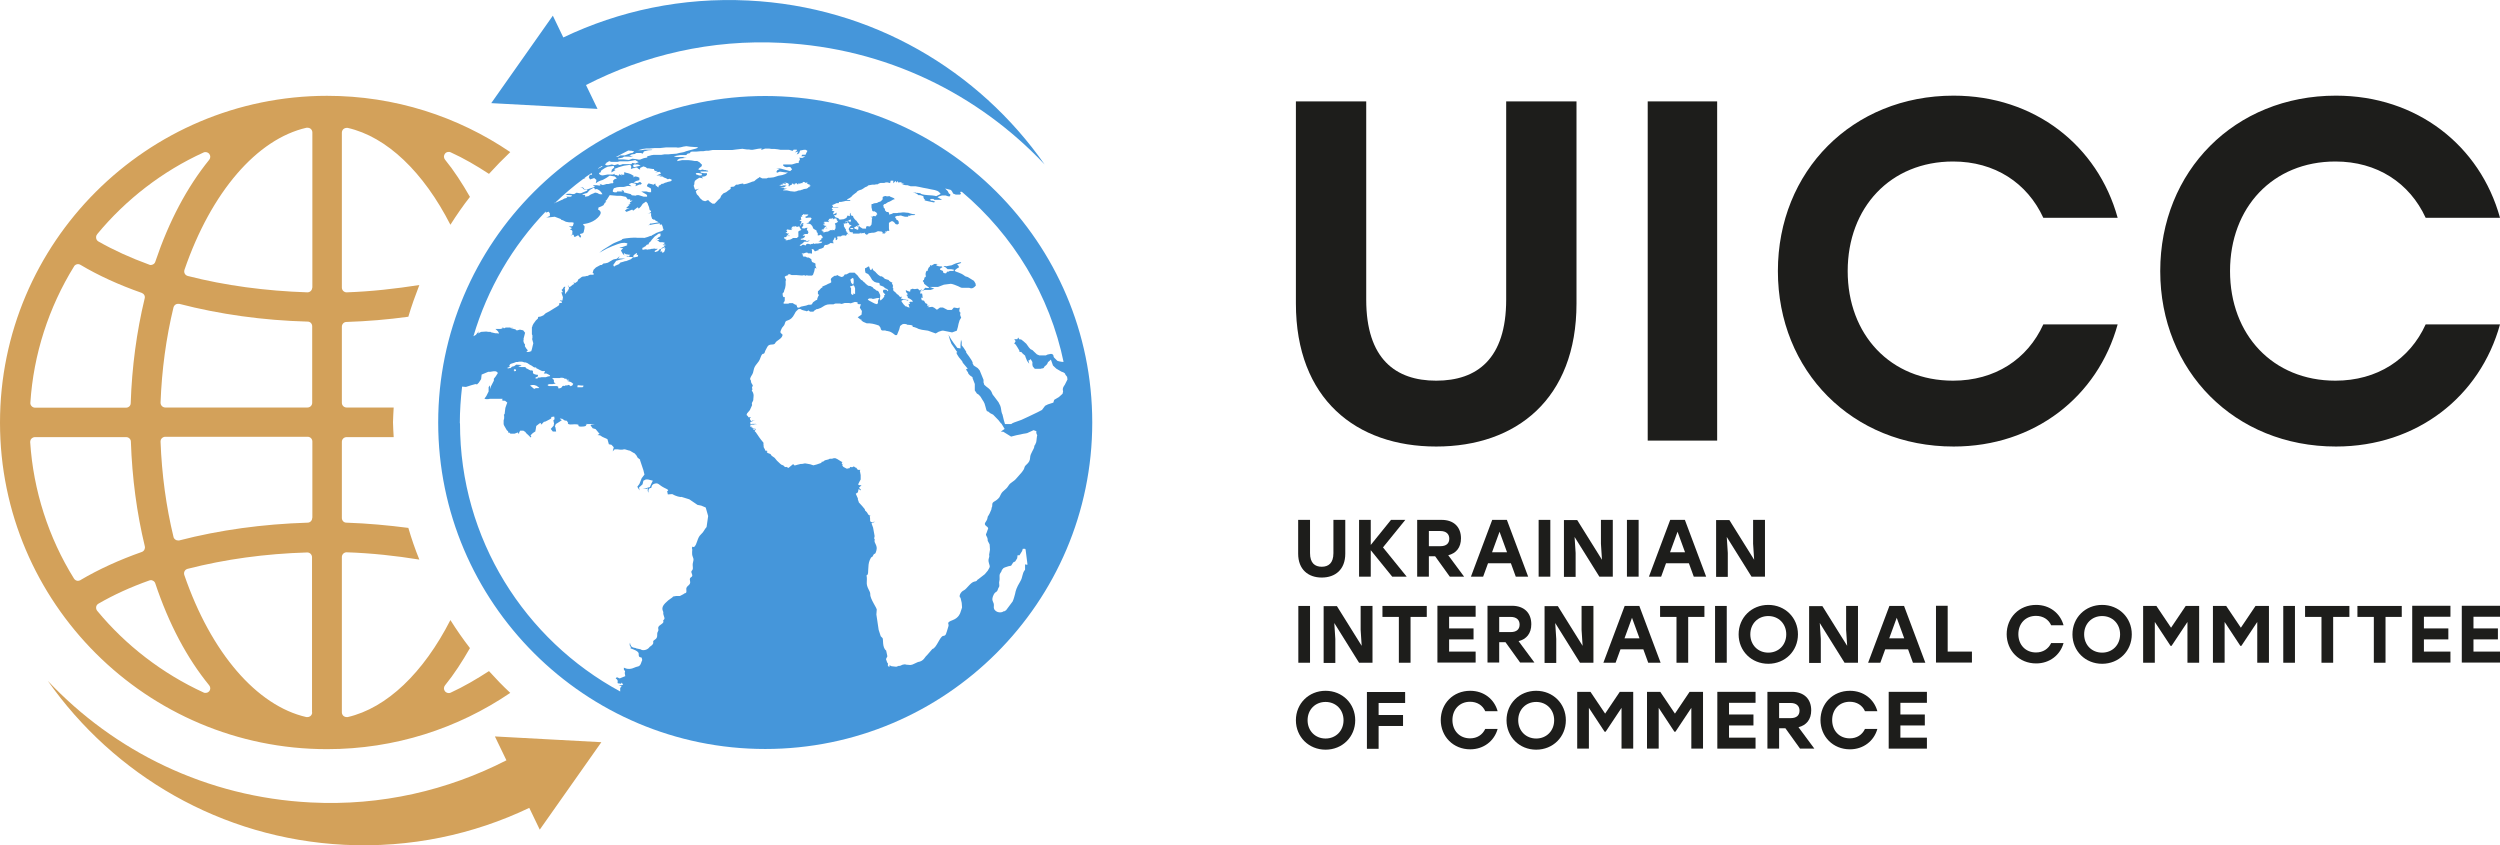 <?xml version="1.0" encoding="UTF-8"?> <svg xmlns="http://www.w3.org/2000/svg" width="278" height="94" viewBox="0 0 278 94" fill="none"> <g clip-path="url(#clip0_5_2282)"> <path d="M149.595 57.81V61.569C149.595 63.351 148.47 64.223 146.975 64.223C145.481 64.223 144.356 63.332 144.356 61.569V57.81H145.675V61.511C145.675 62.615 146.219 63.022 146.975 63.022C147.732 63.022 148.276 62.615 148.276 61.511V57.81H149.595Z" fill="#1D1D1B"></path> <path d="M154.815 64.126L152.428 61.181V64.126H151.128V57.81H152.428V60.6L154.679 57.81H156.271L153.787 60.871L156.426 64.126H154.815Z" fill="#1D1D1B"></path> <path d="M159.608 61.859H158.89V64.126H157.59V57.81H160.307C161.665 57.81 162.461 58.605 162.461 59.864C162.461 60.891 161.917 61.53 161.044 61.743L162.81 64.126H161.219L159.589 61.859H159.608ZM158.89 60.736H160.171C160.85 60.736 161.161 60.406 161.161 59.903C161.161 59.399 160.831 59.05 160.171 59.05H158.89V60.736Z" fill="#1D1D1B"></path> <path d="M168.03 62.634H165.469L164.925 64.126H163.567L165.934 57.81H167.564L169.932 64.126H168.554L168.011 62.634H168.03ZM167.584 61.414L166.749 59.128L165.915 61.414H167.584Z" fill="#1D1D1B"></path> <path d="M171.096 57.81H172.396V64.126H171.096V57.81Z" fill="#1D1D1B"></path> <path d="M179.343 57.81V64.126H177.849L175.094 59.709L175.21 61.491V64.145H173.91V57.83H175.385L178.14 62.247L178.024 60.465V57.81H179.324H179.343Z" fill="#1D1D1B"></path> <path d="M180.915 57.81H182.215V64.126H180.915V57.81Z" fill="#1D1D1B"></path> <path d="M187.824 62.634H185.262L184.719 64.126H183.36L185.728 57.81H187.358L189.725 64.126H188.348L187.804 62.634H187.824ZM187.377 61.414L186.543 59.128L185.708 61.414H187.377Z" fill="#1D1D1B"></path> <path d="M196.265 57.81V64.126H194.771L192.015 59.709L192.131 61.491V64.145H190.831V57.83H192.306L195.062 62.247L194.945 60.465V57.81H196.245H196.265Z" fill="#1D1D1B"></path> <path d="M144.375 67.381H145.675V73.697H144.375V67.381Z" fill="#1D1D1B"></path> <path d="M152.622 67.381V73.697H151.128L148.373 69.279L148.489 71.062V73.716H147.189V67.4H148.664L151.419 71.817L151.303 70.035V67.381H152.603H152.622Z" fill="#1D1D1B"></path> <path d="M158.677 68.601H156.853V73.697H155.553V68.601H153.729V67.381H158.657V68.601H158.677Z" fill="#1D1D1B"></path> <path d="M161.141 68.601V69.88H163.858V71.101H161.141V72.457H164.091V73.677H159.841V67.362H164.091V68.582H161.141V68.601Z" fill="#1D1D1B"></path> <path d="M167.429 71.41H166.711V73.677H165.41V67.362H168.127C169.486 67.362 170.281 68.156 170.281 69.415C170.281 70.442 169.738 71.081 168.865 71.294L170.63 73.677H169.039L167.409 71.41H167.429ZM166.711 70.287H167.991C168.67 70.287 168.981 69.957 168.981 69.454C168.981 68.95 168.651 68.601 167.991 68.601H166.711V70.287Z" fill="#1D1D1B"></path> <path d="M177.19 67.381V73.697H175.695L172.94 69.279L173.056 71.062V73.716H171.756V67.4H173.231L175.986 71.817L175.87 70.035V67.381H177.17H177.19Z" fill="#1D1D1B"></path> <path d="M182.759 72.205H180.197L179.654 73.697H178.296L180.663 67.381H182.293L184.661 73.697H183.283L182.739 72.205H182.759ZM182.313 70.984L181.478 68.698L180.644 70.984H182.313Z" fill="#1D1D1B"></path> <path d="M189.551 68.601H187.727V73.697H186.426V68.601H184.602V67.381H189.531V68.601H189.551Z" fill="#1D1D1B"></path> <path d="M190.715 67.381H192.015V73.697H190.715V67.381Z" fill="#1D1D1B"></path> <path d="M199.933 70.539C199.933 72.399 198.497 73.813 196.634 73.813C194.771 73.813 193.335 72.399 193.335 70.539C193.335 68.679 194.771 67.265 196.634 67.265C198.497 67.265 199.933 68.679 199.933 70.539ZM194.635 70.539C194.635 71.721 195.489 72.573 196.634 72.573C197.779 72.573 198.632 71.721 198.632 70.539C198.632 69.357 197.779 68.504 196.634 68.504C195.489 68.504 194.635 69.357 194.635 70.539Z" fill="#1D1D1B"></path> <path d="M206.608 67.381V73.697H205.114L202.358 69.279L202.474 71.062V73.716H201.174V67.4H202.649L205.405 71.817L205.288 70.035V67.381H206.588H206.608Z" fill="#1D1D1B"></path> <path d="M212.197 72.205H209.635L209.092 73.697H207.733L210.101 67.381H211.731L214.098 73.697H212.721L212.177 72.205H212.197ZM211.75 70.984L210.916 68.698L210.081 70.984H211.75Z" fill="#1D1D1B"></path> <path d="M219.279 72.457V73.677H215.282V67.362H216.582V72.457H219.299H219.279Z" fill="#1D1D1B"></path> <path d="M223.141 70.539C223.141 68.679 224.519 67.265 226.421 67.265C227.934 67.265 229.099 68.195 229.467 69.531H228.089C227.798 68.873 227.177 68.485 226.401 68.485C225.237 68.485 224.441 69.338 224.441 70.519C224.441 71.701 225.237 72.554 226.401 72.554C227.177 72.554 227.779 72.166 228.089 71.507H229.467C229.099 72.844 227.915 73.774 226.421 73.774C224.538 73.774 223.141 72.36 223.141 70.5V70.539Z" fill="#1D1D1B"></path> <path d="M237.055 70.539C237.055 72.399 235.619 73.813 233.756 73.813C231.893 73.813 230.457 72.399 230.457 70.539C230.457 68.679 231.893 67.265 233.756 67.265C235.619 67.265 237.055 68.679 237.055 70.539ZM231.757 70.539C231.757 71.721 232.611 72.573 233.756 72.573C234.901 72.573 235.755 71.721 235.755 70.539C235.755 69.357 234.901 68.504 233.756 68.504C232.611 68.504 231.757 69.357 231.757 70.539Z" fill="#1D1D1B"></path> <path d="M244.545 67.381V73.697H243.245V69.163L241.479 71.817H241.363L239.616 69.163V73.697H238.316V67.381H239.791L241.421 69.802L243.051 67.381H244.545Z" fill="#1D1D1B"></path> <path d="M252.307 67.381V73.697H251.007V69.163L249.241 71.817H249.125L247.378 69.163V73.697H246.078V67.381H247.553L249.183 69.802L250.813 67.381H252.307Z" fill="#1D1D1B"></path> <path d="M253.899 67.381H255.199V73.697H253.899V67.381Z" fill="#1D1D1B"></path> <path d="M261.273 68.601H259.448V73.697H258.148V68.601H256.324V67.381H261.253V68.601H261.273Z" fill="#1D1D1B"></path> <path d="M267.094 68.601H265.27V73.697H263.97V68.601H262.146V67.381H267.075V68.601H267.094Z" fill="#1D1D1B"></path> <path d="M269.539 68.601V69.88H272.256V71.101H269.539V72.457H272.489V73.677H268.239V67.362H272.489V68.582H269.539V68.601Z" fill="#1D1D1B"></path> <path d="M275.05 68.601V69.88H277.767V71.101H275.05V72.457H278V73.677H273.75V67.362H278V68.582H275.05V68.601Z" fill="#1D1D1B"></path> <path d="M150.701 80.09C150.701 81.95 149.265 83.364 147.402 83.364C145.54 83.364 144.104 81.95 144.104 80.09C144.104 78.23 145.54 76.816 147.402 76.816C149.265 76.816 150.701 78.23 150.701 80.09ZM145.404 80.09C145.404 81.272 146.257 82.124 147.402 82.124C148.547 82.124 149.401 81.272 149.401 80.09C149.401 78.908 148.547 78.056 147.402 78.056C146.257 78.056 145.404 78.908 145.404 80.09Z" fill="#1D1D1B"></path> <path d="M153.302 78.172V79.509H156.018V80.729H153.302V83.267H152.001V76.951H156.251V78.172H153.302Z" fill="#1D1D1B"></path> <path d="M160.21 80.09C160.21 78.23 161.588 76.816 163.489 76.816C165.003 76.816 166.167 77.746 166.536 79.082H165.158C164.867 78.424 164.246 78.036 163.47 78.036C162.306 78.036 161.51 78.889 161.51 80.07C161.51 81.252 162.306 82.105 163.47 82.105C164.246 82.105 164.848 81.717 165.158 81.058H166.536C166.167 82.395 164.984 83.325 163.489 83.325C161.607 83.325 160.21 81.911 160.21 80.051V80.09Z" fill="#1D1D1B"></path> <path d="M174.123 80.09C174.123 81.95 172.687 83.364 170.825 83.364C168.962 83.364 167.526 81.95 167.526 80.09C167.526 78.23 168.962 76.816 170.825 76.816C172.687 76.816 174.123 78.23 174.123 80.09ZM168.826 80.09C168.826 81.272 169.68 82.124 170.825 82.124C171.969 82.124 172.823 81.272 172.823 80.09C172.823 78.908 171.969 78.056 170.825 78.056C169.68 78.056 168.826 78.908 168.826 80.09Z" fill="#1D1D1B"></path> <path d="M181.614 76.932V83.248H180.314V78.714L178.548 81.368H178.431L176.685 78.714V83.248H175.385V76.932H176.86L178.49 79.354L180.12 76.932H181.614Z" fill="#1D1D1B"></path> <path d="M189.376 76.932V83.248H188.076V78.714L186.31 81.368H186.194L184.447 78.714V83.248H183.147V76.932H184.622L186.252 79.354L187.882 76.932H189.376Z" fill="#1D1D1B"></path> <path d="M192.267 78.172V79.451H194.984V80.671H192.267V82.027H195.217V83.248H190.967V76.932H195.217V78.153H192.267V78.172Z" fill="#1D1D1B"></path> <path d="M198.555 80.981H197.837V83.248H196.537V76.932H199.253C200.612 76.932 201.407 77.726 201.407 78.986C201.407 80.012 200.864 80.652 199.991 80.865L201.757 83.248H200.165L198.535 80.981H198.555ZM197.837 79.857H199.118C199.797 79.857 200.107 79.528 200.107 79.024C200.107 78.521 199.777 78.172 199.118 78.172H197.837V79.857Z" fill="#1D1D1B"></path> <path d="M202.436 80.09C202.436 78.23 203.814 76.816 205.715 76.816C207.229 76.816 208.393 77.746 208.762 79.082H207.384C207.093 78.424 206.472 78.036 205.696 78.036C204.532 78.036 203.736 78.889 203.736 80.07C203.736 81.252 204.532 82.105 205.696 82.105C206.472 82.105 207.074 81.717 207.384 81.058H208.762C208.393 82.395 207.209 83.325 205.715 83.325C203.833 83.325 202.436 81.911 202.436 80.051V80.09Z" fill="#1D1D1B"></path> <path d="M211.323 78.172V79.451H214.04V80.671H211.323V82.027H214.273V83.248H210.023V76.932H214.273V78.153H211.323V78.172Z" fill="#1D1D1B"></path> <path d="M175.307 11.275V33.748C175.307 44.365 168.612 49.654 159.705 49.654C150.798 49.654 144.104 44.365 144.104 33.748V11.275H151.924V33.322C151.924 39.89 155.165 42.331 159.705 42.331C164.246 42.331 167.487 39.909 167.487 33.322V11.275H175.307Z" fill="#1D1D1B"></path> <path d="M183.225 11.275H190.948V48.995H183.225V11.275Z" fill="#1D1D1B"></path> <path d="M197.701 30.145C197.701 19.044 205.968 10.636 217.242 10.636C226.246 10.636 233.271 16.196 235.483 24.217H227.216C225.431 20.342 221.822 17.959 217.184 17.959C210.217 17.959 205.463 23.074 205.463 30.145C205.463 37.216 210.217 42.331 217.184 42.331C221.822 42.331 225.45 39.967 227.216 36.073H235.483C233.271 44.094 226.246 49.654 217.242 49.654C205.968 49.654 197.701 41.246 197.701 30.145Z" fill="#1D1D1B"></path> <path d="M240.218 30.145C240.218 19.044 248.484 10.636 259.759 10.636C268.763 10.636 275.788 16.196 278 24.217H269.733C267.948 20.342 264.339 17.959 259.701 17.959C252.734 17.959 247.98 23.074 247.98 30.145C247.98 37.216 252.734 42.331 259.701 42.331C264.339 42.331 267.967 39.967 269.733 36.073H278C275.788 44.094 268.763 49.654 259.759 49.654C248.484 49.654 240.218 41.246 240.218 30.145Z" fill="#1D1D1B"></path> <path d="M54.374 74.626C52.996 75.518 51.579 76.351 50.104 77.029C50.027 77.068 49.969 77.068 49.891 77.068C49.736 77.068 49.581 76.99 49.483 76.874C49.328 76.68 49.328 76.409 49.483 76.215C50.492 74.975 51.405 73.561 52.258 72.069C51.482 71.062 50.764 70.035 50.085 68.95C47.097 74.801 43.022 78.734 38.655 79.741C38.617 79.741 38.578 79.741 38.539 79.741C38.422 79.741 38.306 79.702 38.209 79.625C38.093 79.528 38.015 79.373 38.015 79.218V61.937C38.015 61.801 38.073 61.666 38.17 61.569C38.267 61.472 38.403 61.414 38.539 61.414C41.333 61.511 44.011 61.801 46.631 62.227C46.165 61.084 45.758 59.903 45.408 58.702C43.157 58.411 40.867 58.198 38.52 58.12C38.228 58.12 38.015 57.888 38.015 57.597V49.131C38.015 48.84 38.248 48.608 38.539 48.608H43.778C43.759 48.066 43.701 47.523 43.701 46.961C43.701 46.399 43.759 45.876 43.778 45.315H38.539C38.248 45.315 38.015 45.082 38.015 44.791V36.325C38.015 36.035 38.248 35.802 38.52 35.802C40.867 35.725 43.157 35.531 45.408 35.221C45.758 34.02 46.185 32.857 46.631 31.695C44.011 32.102 41.333 32.412 38.539 32.509C38.403 32.509 38.267 32.45 38.17 32.354C38.073 32.257 38.015 32.121 38.015 31.986V14.743C38.015 14.588 38.093 14.433 38.209 14.336C38.306 14.259 38.422 14.22 38.539 14.22C38.578 14.22 38.617 14.22 38.655 14.22C43.022 15.208 47.097 19.141 50.085 24.992C50.764 23.926 51.482 22.88 52.258 21.892C51.405 20.4 50.492 18.986 49.483 17.746C49.328 17.552 49.328 17.281 49.483 17.087C49.581 16.952 49.736 16.894 49.891 16.894C49.969 16.894 50.046 16.894 50.104 16.932C51.599 17.61 53.015 18.444 54.374 19.335C55.13 18.502 55.926 17.688 56.741 16.913C50.919 12.961 43.914 10.655 36.365 10.655C16.32 10.675 0 26.968 0 47C0 67.032 16.32 83.306 36.365 83.306C43.914 83.306 50.919 81 56.741 77.048C55.907 76.273 55.13 75.46 54.374 74.626ZM10.809 26.038C13.991 22.183 18.086 19.025 22.646 16.952C22.724 16.913 22.782 16.913 22.859 16.913C23.015 16.913 23.17 16.991 23.267 17.107C23.422 17.3 23.422 17.572 23.267 17.765C20.802 20.807 18.784 24.604 17.271 29.099C17.232 29.235 17.135 29.351 16.999 29.409C16.921 29.448 16.844 29.467 16.766 29.467C16.708 29.467 16.65 29.467 16.591 29.428C14.515 28.673 12.613 27.801 10.945 26.852C10.809 26.774 10.712 26.639 10.692 26.483C10.673 26.328 10.692 26.174 10.809 26.057V26.038ZM8.228 29.622C8.325 29.467 8.5 29.37 8.674 29.37C8.771 29.37 8.849 29.39 8.946 29.448C10.925 30.629 13.215 31.676 15.757 32.567C16.009 32.664 16.165 32.916 16.087 33.187C15.194 36.887 14.67 40.8 14.535 44.83C14.535 45.121 14.302 45.334 14.011 45.334H3.9C3.765 45.334 3.609 45.276 3.512 45.16C3.415 45.063 3.357 44.908 3.377 44.772C3.726 39.406 5.414 34.175 8.247 29.603L8.228 29.622ZM8.946 64.514C8.946 64.514 8.771 64.591 8.674 64.591C8.5 64.591 8.325 64.494 8.228 64.339C5.395 59.786 3.706 54.536 3.357 49.17C3.357 49.034 3.396 48.879 3.493 48.782C3.59 48.685 3.726 48.608 3.881 48.608H14.03C14.321 48.608 14.554 48.84 14.554 49.112C14.69 53.141 15.214 57.074 16.106 60.755C16.165 61.007 16.029 61.278 15.777 61.375C13.254 62.266 10.964 63.312 8.965 64.494L8.946 64.514ZM23.267 76.855C23.17 76.99 23.015 77.048 22.859 77.048C22.782 77.048 22.704 77.048 22.646 77.01C18.086 74.917 13.991 71.779 10.809 67.923C10.712 67.807 10.673 67.652 10.692 67.497C10.712 67.342 10.809 67.207 10.945 67.129C12.613 66.16 14.515 65.288 16.591 64.552C16.65 64.533 16.708 64.514 16.766 64.514C16.844 64.514 16.921 64.514 16.999 64.572C17.135 64.63 17.232 64.746 17.271 64.882C18.765 69.357 20.783 73.174 23.267 76.215C23.422 76.409 23.422 76.68 23.267 76.874V76.855ZM34.716 79.218C34.716 79.373 34.638 79.528 34.522 79.625C34.425 79.702 34.309 79.741 34.192 79.741C34.153 79.741 34.114 79.741 34.076 79.741C28.545 78.482 23.461 72.573 20.492 63.932C20.453 63.797 20.453 63.642 20.531 63.506C20.608 63.371 20.725 63.293 20.861 63.254C25.013 62.189 29.496 61.569 34.173 61.433C34.309 61.433 34.444 61.491 34.541 61.588C34.638 61.685 34.697 61.821 34.697 61.956V79.237L34.716 79.218ZM34.716 57.597C34.716 57.888 34.483 58.12 34.212 58.12C29.224 58.275 24.412 58.934 19.929 60.096C19.89 60.096 19.832 60.096 19.793 60.096C19.696 60.096 19.599 60.077 19.522 60.019C19.405 59.941 19.308 59.825 19.289 59.69C18.474 56.319 17.989 52.754 17.853 49.112C17.853 48.976 17.892 48.821 18.008 48.724C18.105 48.627 18.241 48.569 18.377 48.569H34.212C34.503 48.569 34.735 48.802 34.735 49.092V57.559L34.716 57.597ZM34.716 44.791C34.716 45.082 34.483 45.315 34.192 45.315H18.377C18.241 45.315 18.105 45.256 18.008 45.16C17.911 45.063 17.853 44.927 17.853 44.772C17.989 41.13 18.474 37.565 19.289 34.194C19.328 34.059 19.405 33.942 19.522 33.865C19.599 33.807 19.696 33.787 19.793 33.787C19.832 33.787 19.89 33.787 19.929 33.787C24.412 34.95 29.224 35.628 34.212 35.763C34.503 35.763 34.716 35.996 34.716 36.286V44.753V44.791ZM34.716 31.986C34.716 32.121 34.658 32.257 34.561 32.354C34.464 32.45 34.328 32.509 34.192 32.509C29.515 32.354 25.033 31.753 20.88 30.688C20.744 30.649 20.608 30.552 20.55 30.436C20.473 30.3 20.473 30.165 20.511 30.009C23.48 21.369 28.565 15.46 34.095 14.201C34.134 14.201 34.173 14.201 34.212 14.201C34.328 14.201 34.444 14.239 34.541 14.317C34.658 14.414 34.735 14.569 34.735 14.724V32.005L34.716 31.986Z" fill="#D3A15A"></path> <path d="M85.092 10.675C65.027 10.675 48.727 26.968 48.727 46.981C48.727 66.993 65.046 83.287 85.092 83.287C105.138 83.287 121.458 66.993 121.458 46.981C121.458 26.968 105.157 10.675 85.092 10.675ZM77.272 21.059L77.136 20.652L77.213 20.478V20.323L77.272 20.11L77.485 19.935L77.776 19.761L78.009 19.8L78.203 19.838L78.009 19.664L78.3 19.625L78.436 19.587L78.611 19.451V19.257H78.261L77.931 19.199L77.893 19.064H78.766L78.688 18.967H78.591L78.475 18.909H78.339L78.087 18.85L77.873 18.928L77.64 18.831L77.757 18.695L78.009 18.502L78.067 18.327L77.931 18.192L77.776 18.037L77.524 17.901H77.233L76.903 17.843L76.515 17.804H75.855L75.68 17.843L75.292 17.92L75.37 17.746C75.68 17.591 75.467 17.649 75.933 17.591C76.398 17.533 76.496 17.572 76.146 17.533C75.778 17.514 76.204 17.417 75.952 17.456H75.234C75.098 17.397 74.73 17.456 75.118 17.339L75.661 17.242H76.282C76.496 17.165 76.263 17.107 76.631 17.049C76.981 16.991 76.496 16.913 77 16.855H77.466L77.893 16.816H78.203L78.533 16.758H78.805L79.018 16.719L79.251 16.68H81.424L81.871 16.622L82.55 16.545L82.802 16.584L83.074 16.622H83.287L83.52 16.661H83.675L83.986 16.603C84.452 16.506 84.82 16.467 84.684 16.603C84.549 16.739 84.568 16.7 85.073 16.526H85.538L85.81 16.564H86.14L86.489 16.603L86.8 16.661H87.751L88.139 16.777L88.255 16.642H88.604V16.777L88.371 16.952L88.76 16.855L88.585 17.184L88.857 17.049L88.973 16.739L89.381 16.661H89.594L89.788 16.777L89.672 16.991L89.575 17.204H89.206L89.109 17.378H89.555L89.245 17.552H89.031L88.895 17.514L88.954 17.746L88.818 17.979V18.134H88.585L88.061 18.288H87.091V18.424L87.188 18.482L87.246 18.54L87.479 18.599L87.712 18.56H87.848L87.925 18.618L88.081 18.831L87.867 19.025L87.343 18.889L86.838 18.753L86.295 18.676L86.683 18.792L86.412 18.947L86.334 19.122L86.412 19.18L86.334 19.238L86.722 19.083L87.382 19.18H87.615L87.324 19.354L86.974 19.47L86.547 19.548L86.14 19.683L86.004 19.722L85.635 19.761H85.422L85.247 19.838H84.762L84.452 19.683L84.394 19.761L84.258 19.838L84.044 19.993L83.87 20.148L83.637 20.206L83.443 20.284L83.055 20.42L82.686 20.497L82.628 20.4L82.298 20.458L82.045 20.536H81.851L81.618 20.749L81.25 20.788V21.001L80.998 21.175L80.745 21.369L80.435 21.505L80.202 21.756L80.085 22.028L79.872 22.221L79.62 22.493L79.465 22.648H79.232L79.057 22.531L78.863 22.376L78.746 22.241L78.417 22.376L78.145 22.299L77.854 22.047L77.679 21.795L77.485 21.601L77.369 21.291L77.524 21.117L77.757 20.982L77.33 21.098L77.272 21.059ZM77.369 19.277L77.485 19.238H77.679L77.854 19.277L78.067 19.335L78.009 19.509H77.737L77.543 19.432L77.408 19.393L77.369 19.277ZM73.585 27.975L73.449 28.014L73.488 27.762L73.526 27.665L73.682 27.607L73.895 27.491L73.953 27.53L73.837 27.646L73.992 27.588L73.934 27.801L73.876 27.975L73.74 28.091H73.624V27.878L73.546 27.995L73.585 27.975ZM73.973 27.278L73.779 27.336L73.895 27.413L73.701 27.51L73.624 27.549L73.468 27.685L73.332 27.723L73.235 27.859L73.138 27.936L72.906 28.014H72.808V27.898L73.003 27.782L73.158 27.665H72.828L72.77 27.627L72.615 27.665H72.479L72.265 27.723H72.168L71.974 27.762L71.858 27.723H71.761L71.47 27.782L71.431 27.723V27.568L71.683 27.452L71.78 27.394L71.605 27.433L71.664 27.394H71.761L71.916 27.22L72.168 27.142L72.129 27.084L72.188 26.987L72.343 26.852L72.479 26.658L72.789 26.309L72.944 26.193L73.041 26.135L73.197 25.999L73.41 25.96V25.999H73.526L73.43 26.077V26.135L73.468 26.193L73.391 26.309L73.255 26.367L73.138 26.464L73.061 26.542L72.867 26.735L73.119 26.542L73.177 26.58H73.274L73.332 26.639L73.041 26.735L73.197 26.774L73.274 26.871L73.371 26.929H73.662L73.915 26.987L73.876 27.084L73.818 27.123L73.682 27.2H73.973L74.012 27.259L73.934 27.317L73.973 27.278ZM73.973 20.303L73.876 20.361L73.721 20.439H73.585L73.488 20.517L73.41 20.594H73.371L73.255 20.652L73.216 20.846L73.1 20.768L73.022 20.691L72.906 20.613L72.867 20.4L72.673 20.536H72.615L72.537 20.497L72.304 20.439L72.091 20.381V20.458L71.974 20.536L71.935 20.71L72.071 20.788L72.362 20.943L72.401 21.078V21.369H72.149L71.877 21.291H71.314L71.605 21.466L71.877 21.621L71.955 21.718V21.873H71.586L71.023 21.698H70.81L70.693 21.756L70.266 21.718L70.131 21.582L69.878 21.524L69.374 21.388V21.233L69.102 21.117L69.219 21.291H68.636L68.559 21.388H68.345L68.151 21.33V21.156L68.268 20.923L68.423 20.885L68.598 20.826L68.927 20.788H69.335L69.529 20.749L69.645 20.71L69.82 20.672L70.228 20.71L69.917 20.478L70.247 20.342L70.654 20.42L70.732 20.555L70.635 20.71L70.887 20.613L71.101 20.517H71.256L71.373 20.4L71.178 20.226L70.887 20.361L70.441 20.303L70.732 20.129L71.101 20.032V19.761L70.887 19.664L70.693 19.625H70.596L70.538 19.664L70.402 19.722L70.48 19.567L70.325 19.47L70.266 19.432L70.189 19.393L70.072 19.335L69.898 19.277L69.762 19.238H69.723L69.413 19.141V19.432H69.199L69.044 19.354L69.16 19.528L68.869 19.373L68.772 19.548L68.656 19.509L68.52 19.451H68.345V19.315L68.151 19.412H67.53L67.123 19.49C66.793 19.587 66.366 19.218 66.773 19.18L66.871 18.947L67.278 18.676L67.569 18.54L68.248 18.444L68.306 18.618L68.035 18.87L67.977 19.18L68.442 18.909C68.015 18.753 68.811 18.676 68.675 18.637L68.986 18.54L69.393 18.424L70.072 18.327L70.189 18.463V18.599L70.15 18.792L70.441 18.695H70.558L70.713 18.618L70.887 18.657L70.926 18.734L71.178 18.87V18.676L71.547 18.502L71.819 18.599L71.955 18.715H72.129L72.323 18.753L72.595 18.792H72.731V18.909L72.847 19.005H73.158L72.886 19.16H72.944L73.371 19.102L73.507 19.296L73.003 19.509H73.585L73.313 19.625H73.643L73.74 19.664L73.779 19.703L73.837 19.741L73.953 19.78L74.05 19.819L74.128 19.858L74.245 19.935L74.477 19.877L74.73 20.013L74.594 20.148L74.439 20.187L74.264 20.226L74.109 20.284L73.973 20.323V20.303ZM68.035 20.361L67.666 20.458H67.453L67.2 20.536L67.026 20.575L66.618 20.42L66.754 20.517V20.633H66.579L66.385 20.594H66.036C65.687 20.71 66.618 20.672 65.784 20.904C65.279 21.04 65.454 21.078 65.105 21.04C64.755 21.02 65.066 20.788 64.522 20.826C64.911 20.865 64.736 21.02 65.008 21.078H65.299V21.195L64.6 21.485H64.425L64.115 21.427L63.843 21.582H63.61C63.494 21.543 63.3 21.524 62.873 21.582L63.087 21.679L63.591 21.718C63.591 21.718 63.649 21.911 63.242 21.873C62.66 21.834 63.261 21.97 63.009 22.008C62.543 22.105 62.66 22.202 62.485 22.221L61.844 22.512C61.844 22.512 61.786 22.512 61.767 22.512C62.737 21.582 63.766 20.71 64.833 19.916L65.124 19.78H64.988C65.24 19.606 65.512 19.432 65.784 19.238L65.842 19.432H65.59L65.473 19.703L65.609 19.955L66.075 19.8L66.327 20.013L66.249 20.381C66.735 20.013 66.968 20.071 67.123 19.955L67.433 19.78L67.802 19.528L68.365 19.625L68.598 19.838L68.326 19.935L68.21 20.052C68.035 20.226 68.423 20.226 68.035 20.42V20.361ZM65.046 21.679H64.736C64.736 21.679 64.833 21.543 65.279 21.466L65.59 21.117L65.997 20.885L66.133 20.943V21.059L66.385 21.02L66.657 21.175L66.812 21.33L66.929 21.485L66.987 21.601H66.715L66.521 21.524L66.444 21.466H66.347L66.308 21.427H66.153L66.036 21.485L65.706 21.621L65.415 21.814L65.046 21.873L65.085 21.756L65.027 21.698L65.046 21.679ZM92.718 24.333L92.854 24.294H92.99L93.029 24.372V24.43L93.126 24.469L93.087 24.527L93.029 24.585H93.165V24.682L93.068 24.74L93.009 24.779L92.932 24.817H92.874L92.835 24.895L92.874 24.953L92.912 25.05V25.379L92.874 25.457L92.815 25.534V25.612L92.699 25.573L92.582 25.612V25.476L92.544 25.592H92.33L92.233 25.651L92.117 25.728L91.981 25.767H91.865L91.69 25.825H91.515V25.786L91.651 25.747H91.438L91.632 25.67L91.476 25.709L91.379 25.67L91.341 25.631L91.515 25.592L91.612 25.554H91.341L91.418 25.495H91.593V25.418L91.709 25.379H92.02L91.923 25.321H91.903L91.748 25.379H91.632L91.709 25.302L91.767 25.224L91.884 25.166V25.108H91.729L91.69 25.069H91.632V25.03H91.554V24.953H91.67L91.709 24.875V24.837H91.612L91.554 24.779H91.69L91.651 24.701V24.662H92.02L92.117 24.721V24.643L92.214 24.585L92.253 24.546H92.078V24.488L92.156 24.449L92.194 24.372L92.272 24.314H92.388L92.466 24.275V24.391L92.524 24.275H92.621L92.66 24.333L92.582 24.372H92.699L92.718 24.333ZM91.321 26.677H91.185L91.224 26.755L91.088 26.794L91.011 26.832L91.224 26.871H91.438L91.379 26.987L91.205 27.045H91.127L90.952 27.084H90.7L90.603 27.123L90.487 27.084L90.428 27.045L90.37 27.123H90.234L90.137 27.181L90.002 27.142L89.827 27.104L89.672 27.142L89.614 27.278H89.497L89.4 27.22H89.245L89.148 27.278L89.09 27.355L88.934 27.297V27.259L89.09 27.162L89.264 27.045L89.361 26.948L89.439 26.871H89.866L89.963 26.774L90.06 26.677L89.866 26.774L89.71 26.813L89.555 26.697H89.4V26.658H89.051V26.561L89.284 26.503L89.497 26.348V26.27V26.193L89.342 26.232H89.245L89.322 26.174L89.419 26.096L89.322 25.999L89.458 26.057L89.575 26.019H89.827V25.98L89.905 25.844L89.846 25.786L89.885 25.67L89.788 25.631H89.73V25.418L89.846 25.34H89.614L89.497 25.399H89.342L89.225 25.36V25.437L89.148 25.302H89.206V25.224L89.342 25.108L89.245 24.972L89.381 24.914L89.284 24.798L89.109 24.875V24.934L89.012 25.108L88.973 25.069L89.031 24.895L89.07 24.817L89.128 24.662V24.624L89.051 24.566H88.895L89.051 24.43L89.128 24.391L89.07 24.314V24.197L89.031 24.101H89.245L89.148 24.004L89.187 23.946L89.284 23.887L89.322 23.791L89.4 23.849H89.885L89.846 23.946L89.633 24.081H89.536L89.633 24.159L89.555 24.197V24.236H89.633L89.905 24.197H90.157L90.254 24.294L90.176 24.43L90.079 24.566L89.905 24.701L89.769 24.74H89.943V24.817H89.846L89.633 24.856H89.652L89.827 24.895H90.06L90.157 24.953L90.196 24.992L90.332 25.147L90.428 25.399L90.525 25.476L90.797 25.631V25.728L90.914 25.883L90.739 25.805L90.933 25.922V26.174H91.069L91.282 26.096L91.496 26.367L91.438 26.483L91.321 26.522V26.58V26.677ZM88.74 25.844L88.779 25.922V26.328L88.663 26.387V26.464H88.43H88.177L88.081 26.542L87.964 26.6L87.828 26.658H87.712L87.537 26.716H87.362V26.677L87.498 26.619H87.285L87.479 26.542L87.324 26.58H87.227L87.188 26.522L87.362 26.464H87.168L87.246 26.367H87.421V26.309L87.537 26.251H87.848L87.751 26.193H87.731L87.576 26.232H87.46L87.537 26.174L87.615 26.096V26.057L87.731 26.019V25.98H87.556L87.518 25.922H87.46V25.864H87.382V25.805H87.498L87.537 25.728V25.689H87.46L87.401 25.631H87.537L87.498 25.554V25.515H87.595L87.77 25.554H87.886L88.003 25.592V25.515L88.1 25.457L88.139 25.418H87.983V25.36L88.042 25.321L88.081 25.263L88.158 25.186H88.275L88.371 25.147V25.263L88.449 25.147H88.546L88.585 25.205L88.507 25.244H88.624L88.76 25.186H88.895L88.934 25.263V25.321L89.031 25.379L88.993 25.437L88.954 25.476H89.09V25.573L88.993 25.631H88.934L88.876 25.689H88.818L88.779 25.747L88.818 25.825L88.74 25.844ZM87.324 21.001L87.382 20.962H87.227L87.188 20.904V20.865H86.761L87.13 20.788H87.324V20.749H87.246L87.479 20.652L87.246 20.613H87.149L86.916 20.672L86.722 20.633H86.683V20.594H86.819V20.517H86.877L86.974 20.555H87.052V20.517L86.916 20.478H87.013L86.955 20.439H87.091L87.052 20.4H87.149L87.382 20.497V20.4L87.304 20.361H87.207L87.246 20.323H87.421L87.537 20.361H87.595L87.712 20.458V20.594H87.595L87.712 20.633V20.73H87.77V20.691L87.809 20.633L87.945 20.575H88.022L88.061 20.536L88.022 20.478L88.081 20.42H88.216V20.458L88.313 20.536H88.352V20.439L88.527 20.381H88.604L88.643 20.458L88.779 20.536L88.721 20.42H88.954L89.09 20.361H89.245V20.265H89.264L89.381 20.226H89.4L89.516 20.284V20.323H89.633L89.846 20.265H89.827L89.73 20.361H89.827L89.73 20.458H89.866L89.924 20.517H89.982L90.079 20.555L90.002 20.633H90.137L90.099 20.71H90.04L90.002 20.788V20.826L89.924 20.788L89.846 20.904H89.827L89.691 20.982H89.652L89.4 21.02L89.206 21.098H89.167L89.031 21.156L88.74 21.195L88.624 21.253L88.352 21.311L87.983 21.272H87.925L87.518 21.175H87.091V21.117L87.44 21.001H87.537L87.401 20.962L87.324 21.001ZM70.014 16.758H70.189L70.519 16.835L70.363 16.991L70.092 17.049L69.471 17.281H68.966L68.772 17.417L68.578 17.456H68.501C68.947 17.223 69.393 16.971 69.859 16.739H70.014V16.758ZM70.693 18.192L70.325 18.114L70.208 18.25H69.296C69.102 18.25 69.18 18.347 68.811 18.347L68.753 18.288L68.792 18.23L68.326 18.366L68.035 18.288L67.627 18.385C67.22 18.424 67.259 18.211 67.414 18.172V18.114C67.55 18.037 67.705 17.94 67.841 17.862L67.763 17.94L67.977 17.998H68.675L68.908 17.94H69.82L70.111 17.901L70.344 17.862L70.635 17.804L71.023 18.037L70.693 18.153V18.192ZM71.237 18.424L70.868 18.502L70.499 18.599L70.383 18.444L70.499 18.288H70.946L71.237 18.424ZM67.045 18.482L66.579 18.734H66.482C66.618 18.637 66.773 18.54 66.909 18.463L67.045 18.502V18.482ZM74.671 17.126L74.303 17.165H73.876L73.526 17.223H72.673L72.42 17.262L72.304 17.3L71.974 17.378V17.514L71.586 17.591L71.178 17.746H70.984L70.79 17.707L70.325 17.649L69.936 17.785L69.335 17.727H68.772L68.714 17.63L69.219 17.533L69.393 17.417H69.936L70.402 17.456L70.092 17.339L70.519 17.281L70.286 17.32H69.956L70.266 17.165C71.14 17.087 70.305 17.029 70.849 17.01H71.275L71.47 17.087L71.605 16.835L72.071 16.719L72.556 16.68L72.459 16.642H71.683L71.334 16.7H71.023L70.829 16.739L71.47 16.564L71.897 16.506H72.285L72.77 16.467H73.371L74.07 16.39H75.195C75.584 16.487 75.816 16.293 76.321 16.254L76.748 16.312L77.272 16.351C77.97 16.351 77.388 16.545 77.155 16.584L76.302 16.816C75.952 16.991 75.739 16.932 75.234 17.087L74.73 17.126H74.671ZM111.619 67.962C111.27 68.272 110.455 68.04 110.513 67.458C110.591 66.877 110.202 66.916 110.416 66.315C110.649 65.695 110.823 65.947 110.94 65.599C111.037 65.23 111.173 65.327 111.115 64.979C111.056 64.611 111.192 64.649 111.153 64.165C111.115 63.7 111.328 63.739 111.406 63.39L111.58 63.177L111.736 63.099L112.143 62.964L112.434 62.906L112.686 62.518H112.725L112.9 62.421L113.113 62.073L113.152 61.743H113.366L113.657 61.278L113.734 61.026H113.987L114.045 61.104L114.258 62.789H114.103L113.987 62.751V63.351C113.598 63.855 113.792 64.107 113.424 64.707C113.036 65.347 112.939 65.695 112.88 66.025C112.803 66.277 112.764 66.528 112.609 66.877C112.376 67.207 112.124 67.536 111.871 67.865C111.774 67.923 111.677 67.962 111.638 68.001L111.619 67.962ZM118.353 40.239H118.1L117.771 40.181L117.576 40.122L117.227 39.774C117.072 39.619 117.266 39.425 116.878 39.347L116.49 39.425L116.296 39.522H115.578L115.306 39.406L114.996 39.115L114.918 39.038L114.821 38.941L114.588 38.824L114.413 38.631L114.122 38.224L113.792 37.933L113.54 37.739H113.366L113.21 37.526L113.133 37.72H112.783L112.939 37.933L112.764 38.243C112.861 38.185 112.9 38.243 113.133 38.611C113.385 38.999 113.366 38.999 113.366 39.134H113.56L113.734 39.328L113.987 39.541L114.064 39.774L114.219 40.142L114.452 40.452L114.355 40.045L114.433 40.084L114.607 39.929L114.802 40.258V40.607L114.84 40.684V40.742L115.073 41.014H115.714L115.83 40.975H115.908L115.985 40.936H116.043L116.16 40.742C116.626 40.413 116.412 40.316 116.626 40.2L116.858 39.987L116.956 40.258L117.091 40.645L117.46 40.994L118.023 41.324L118.236 41.401L118.333 41.459L118.43 41.537L118.469 41.653L118.663 41.905C118.663 41.905 118.683 42.099 118.702 42.195L118.392 42.815C118.392 42.815 118.081 43.145 118.217 43.513L118.159 43.784L117.751 44.152L117.227 44.462L117.13 44.772L116.529 44.966L116.218 45.121L115.869 45.586L115.384 45.838L114.375 46.322L113.579 46.69L112.764 46.981L112.551 47.078L112.453 47.155H111.755L111.638 46.767L111.483 46.128C111.483 46.012 111.406 46.186 111.289 45.315L111.231 45.121L111.037 44.733L110.513 44.036C110.183 43.706 110.455 43.532 109.679 42.99C109.271 42.68 109.484 42.68 109.368 42.544V42.234L108.941 41.188L108.728 40.936L108.281 40.645C107.971 40.122 108.34 40.568 108.029 40.045C107.583 39.328 107.369 39.212 107.447 39.115L107.156 38.669L106.942 38.398V38.03L106.865 37.778L106.807 38.321V38.747L106.457 38.689L106.05 38.146L105.759 37.72L105.468 37.216L105.623 37.759L105.797 38.224L106.147 38.727L106.341 39.018C106.632 39.309 106.224 39.018 106.418 39.386C106.787 40.045 106.981 40.026 107.059 40.336L107.544 40.917C107.777 41.149 107.233 40.859 107.525 41.246C107.816 41.634 107.525 41.324 107.719 41.595C108.048 41.982 108.184 41.847 108.146 42.04L108.398 42.699V43.416L108.631 43.765L108.766 43.842L108.844 43.9L109.038 44.113C109.349 44.675 109.446 44.636 109.582 45.218C109.717 45.799 109.795 45.799 109.834 45.721L110.125 45.954L110.435 46.109L111.037 46.729L111.289 47.058L111.367 47.116L111.716 47.697L111.406 47.911L111.309 48.007H111.561L112.434 48.55L113.036 48.395L113.443 48.317L113.773 48.24L114.025 48.201L114.219 48.162L114.937 47.833L115.248 47.949C115.17 48.317 115.461 48.453 115.325 48.414L115.267 48.86V48.899L115.228 49.17C115.034 49.693 115.015 49.48 115.015 49.615C115.034 49.925 114.549 50.41 114.549 50.894C114.53 51.533 113.987 51.669 113.928 51.96C113.851 52.347 113.482 52.657 113.074 53.141C112.667 53.645 112.395 53.587 112.124 54.033C111.852 54.478 111.503 54.556 111.309 54.943C111.134 55.331 111.115 55.331 111.018 55.428C110.61 55.854 110.319 55.737 110.338 56.183C110.338 56.454 110.28 56.28 110.241 56.648L110.047 57.094L109.931 57.307C109.717 57.559 109.931 57.559 109.62 58.023C109.232 58.527 110.086 58.508 109.834 58.895L109.698 59.283C109.504 59.573 109.853 59.593 109.834 60.135L110.047 60.542L110.086 61.123L109.989 61.705C110.086 62.014 109.814 62.111 109.97 62.615C110.125 63.119 110.086 63.002 109.834 63.467L109.504 63.855L108.728 64.456C108.631 64.436 108.728 64.63 108.359 64.669C107.932 64.746 107.486 65.502 107.195 65.637C106.787 65.812 106.574 66.374 106.807 66.47L106.942 67.032L106.981 67.555L106.787 68.136C106.787 68.136 106.632 68.698 105.953 68.95C105.138 69.26 105.565 69.318 105.468 69.628C105.177 70.558 105.215 70.674 104.885 70.713C104.517 70.752 104.148 72.069 103.682 72.166L103.061 72.883C102.848 73.019 102.751 73.522 102.072 73.619L101.567 73.852L101.431 73.91L101.218 73.948L100.772 73.91L100.636 73.871L100.383 73.91L100.073 74.045H99.937L99.665 74.142L99.141 74.084L98.909 73.968V74.162C98.54 74.026 98.889 73.852 98.656 73.677L98.52 73.29L98.676 72.98L98.54 72.341C98.074 72.011 98.249 71.023 98.132 70.946L97.938 70.752L97.706 70.035L97.453 68.33L97.492 67.826C97.57 67.671 96.735 66.606 96.774 66.064C96.793 65.734 96.328 65.327 96.386 64.707C96.444 63.777 96.25 64.068 96.444 63.932C96.638 63.777 96.444 62.925 96.716 62.286C96.949 61.724 96.91 62.15 97.104 61.743C97.259 61.414 97.298 61.801 97.453 61.22C97.628 60.639 97.162 60.387 97.259 60.058C97.317 59.845 97.123 60.058 97.259 59.612L97.085 58.663L96.91 58.198L97.298 58.023H97.162L97.026 58.101L96.813 58.023L96.755 57.888V57.655L96.716 57.404L96.813 57.365L96.716 57.326L96.541 57.21C96.328 56.745 96.153 56.822 96.211 56.764L96.153 56.609L95.881 56.28L95.493 55.854V55.815L95.396 55.544V55.428L95.163 54.904L95.396 54.749L95.474 54.381L95.726 54.536V54.439L95.513 54.246L95.804 53.955H95.571L95.416 53.878L95.59 53.529L95.707 53.316V52.831L95.648 52.521L95.61 52.367L95.668 52.25H95.396L95.202 51.998H95.125L94.95 51.863L94.756 51.96L94.562 51.921L94.445 52.076H94.31L94.232 52.115H94.154L93.786 51.921L93.669 51.766V51.669L93.805 51.553L93.65 51.63L93.592 51.495L93.689 51.378L93.572 51.34L93.106 51.049L92.893 50.952H92.718L92.524 51.01H92.272L92.117 51.088L91.729 51.185L91.496 51.359L91.399 51.32L91.321 51.475L90.817 51.65L90.448 51.746L90.099 51.63L89.788 51.572L89.555 51.533H89.206L89.516 51.592H89.031C88.488 51.688 88.313 51.901 88.216 51.592L87.673 52.037L87.46 51.921C87.13 51.998 87.362 51.805 86.916 51.688L86.761 51.572L86.392 51.223L86.14 50.913L85.81 50.681L85.674 50.487L85.364 50.371L85.247 50.255L85.344 50.177L85.286 50.119H85.112L85.053 49.964L84.976 49.828L84.898 49.673L84.937 49.615L84.898 49.499V49.228L84.626 48.899L84.413 48.608L84.258 48.376L84.044 48.066L83.908 47.93L84.005 47.814L84.064 47.678L83.85 47.814L83.734 47.717L84.064 47.601L83.695 47.659L83.734 47.562H83.559L83.617 47.465L83.404 47.426L83.462 47.271L83.637 47.213H83.85L83.928 47.174H84.18L84.044 47.136H83.617L83.462 47.213L83.423 46.981L83.481 46.903H83.598C83.772 46.826 83.481 46.806 83.966 46.709C83.423 46.748 83.714 46.826 83.578 46.864L83.423 46.69L83.384 46.516L83.52 46.399H83.229L83.151 46.264L83.016 46.148L83.074 45.973L83.384 45.605L83.637 45.043C83.52 44.695 83.792 44.714 83.772 44.346C83.772 44.152 83.908 43.842 83.598 43.435L83.675 43.28L83.617 43.125L83.714 42.854L83.54 42.563L83.481 42.254L83.423 42.215V42.06C83.578 41.653 83.714 41.711 83.811 41.13C83.928 40.529 84.355 40.413 84.549 39.812C84.84 38.96 84.917 39.677 85.092 39.018L85.325 38.572C85.558 38.127 86.082 38.476 86.218 38.127C86.353 37.856 86.916 37.701 87.013 37.294C87.071 37.081 86.664 37.12 86.819 36.771C87.071 36.112 87.149 36.441 87.304 35.88C87.401 35.473 87.886 35.841 88.352 34.911C88.527 34.523 88.624 34.582 88.76 34.388L88.973 34.349L89.187 34.465L89.381 34.523L89.633 34.582L89.71 34.62L89.943 34.504V34.562L90.099 34.659H90.448L90.545 34.543L90.7 34.446L90.817 34.368H90.933L91.282 34.233L91.767 33.942C91.942 33.942 91.787 33.865 92.233 33.845H92.68L92.796 33.787L92.932 33.749H93.397L93.533 33.787H93.63L93.941 33.69H94.387L94.601 33.729L95.066 33.574L95.357 33.613V33.768L95.474 33.826H95.726L95.687 33.962L95.61 34.214L95.843 34.582L95.804 34.989L95.377 35.279L95.687 35.531H95.784V35.628L95.978 35.783L96.386 35.957H96.696L97.007 35.996L97.259 36.054L97.531 36.132L97.744 36.209L97.9 36.422C97.958 36.771 98.113 36.771 98.249 36.751H98.443C98.598 36.848 98.792 36.751 99.2 37.003C99.627 37.275 99.452 37.294 99.743 37.255L99.995 36.635L100.092 36.248C100.286 36.132 100.306 35.977 100.694 36.035C101.063 36.073 100.636 36.093 100.888 36.112H100.927L101.315 36.151C101.761 36.286 101.237 36.383 101.625 36.364L101.8 36.422L101.955 36.48L102.149 36.577L102.518 36.674L103.197 36.771L103.566 36.906L103.779 36.984L104.051 37.081L104.381 36.887L104.75 36.771H104.905L105.099 36.81L105.681 36.926L105.875 36.965L106.399 36.771L106.515 36.364L106.593 35.996L106.71 35.608L106.884 35.318C106.593 34.756 106.981 34.853 106.71 34.698L106.671 34.504L106.729 34.214H106.613L106.535 34.272L106.069 34.194L105.836 34.465H105.371L104.847 34.194H104.536L104.187 34.446L103.876 34.214L103.663 34.117L103.372 34.155H103.12L103.391 34H103.081L103.12 33.923V33.807L102.906 33.71L102.751 33.439L102.499 33.38L102.44 33.167L102.499 33.071L102.576 33.129H102.615L102.576 32.935V32.838L102.537 32.644C102.13 32.644 102.421 32.644 102.324 32.47L102.479 32.373L102.828 32.237H103.488L103.896 32.102L103.391 31.908H104.303L104.963 31.656L105.409 31.598L105.739 31.559L105.933 31.598L106.166 31.676L106.554 31.831L106.826 31.966L106.962 32.005H107.777C107.971 32.082 108.184 32.141 108.514 31.753L108.475 31.521L108.301 31.23L107.893 30.978C107.428 30.649 107.486 30.843 107.292 30.688C106.768 30.261 106.283 30.281 106.166 30.106L106.205 30.029L106.418 29.855L106.651 29.719L106.574 29.544L106.418 29.409L106.807 29.273C106.942 29.138 106.942 29.099 106.418 29.254L106.283 29.293L106.186 29.331L106.05 29.39L105.933 29.448L105.797 29.506L105.565 29.544L105.351 29.583L105.138 29.641L105.254 29.583H104.905L105.002 29.661L105.138 29.719L105.371 29.932H105.759L106.069 29.99V30.068L105.992 30.126H105.603L105.506 30.203H105.371C105.177 30.242 105.371 30.513 104.905 30.339L104.847 30.126L104.536 29.99V29.874L104.808 29.7L104.711 29.622H104.478L104.284 29.583L104.148 29.525H104.109L104.167 29.409V29.37L104.42 29.409L104.206 29.351H103.896L103.566 29.544L103.488 29.467L103.43 29.506V29.603L103.275 29.758L103.217 29.874L103.178 29.932V30.068L103.12 30.106L103.061 30.165L103.003 30.087V30.165L102.964 30.261L102.926 30.416V30.571L102.964 30.726L102.887 30.823H102.828L102.751 31.075V31.133H102.693L102.615 31.249L102.654 31.308L102.751 31.443V31.521L102.79 31.579L103.158 31.869L103.333 31.966L103.236 32.024H103.042L102.926 31.986L102.79 32.102L102.693 32.237L102.421 32.392H102.285L102.499 32.237V32.179L102.246 32.295L102.149 32.179L102.033 32.102L101.781 32.141H101.625L101.49 32.102L101.334 32.16L101.198 32.237L101.237 32.334V32.392H101.16V32.45L101.082 32.412H101.024V32.373L100.849 32.334L100.733 32.237V32.392L100.791 32.528L100.907 32.644L100.985 32.838H100.946L100.888 32.702L100.83 32.78V32.877L100.888 32.916L100.946 33.012V33.129L101.14 33.206L101.276 33.284L101.451 33.419L101.49 33.594L101.373 33.555H101.237L101.101 33.594L101.16 33.69L101.198 33.768L101.082 33.826L101.004 33.768L101.043 33.865L101.082 34.02L101.121 34.136V34.233L101.004 34.155H100.927L100.83 34.078H100.713L100.48 33.845L100.325 33.632L100.248 33.516V33.439L100.422 33.342H100.636L100.752 33.38H100.83L100.985 33.458V33.342H100.81L100.597 33.284H100.48L100.383 33.225L100.286 33.264L100.17 33.129L100.286 33.071H100.306L100.248 32.993H100.17L100.112 33.051L99.976 32.896L99.879 32.78L99.704 32.683V32.644L99.53 32.47L99.374 32.354L99.297 32.199L99.335 32.16H99.394L99.277 32.024V31.889L99.316 31.811L99.258 31.656L99.18 31.501L99.239 31.424L99.122 31.385L98.986 31.308L98.812 31.172L98.889 31.133H98.812L98.676 31.094L98.365 30.997L98.326 30.92L98.055 30.726H97.9L97.647 30.552L97.414 30.32L97.356 30.242L97.104 30.048L96.987 29.816L96.91 30.009H96.774L96.677 29.758V29.68L96.561 29.622L96.405 29.738L96.192 29.835V30.087L96.25 30.339L96.541 30.474L96.755 30.746L96.987 31.133L97.24 31.346L97.473 31.424L97.764 31.462L97.822 31.579V31.714L98.229 31.869L98.424 32.044L98.676 32.16L98.773 32.315L98.734 32.392L98.559 32.218H98.249L98.191 32.334V32.431L98.229 32.528L98.365 32.664L98.443 32.78L98.326 32.819V32.993L98.152 33.206L97.919 33.419L97.822 33.245L97.88 32.993V32.819L97.725 32.47L97.628 32.354L97.434 32.295L97.317 32.179L97.143 32.082L97.046 31.947L96.793 31.811L96.541 31.773L96.269 31.559L96.172 31.443L96.017 31.327L95.901 31.191L95.746 31.114L95.493 30.823L95.377 30.649L95.028 30.32H94.484L94.115 30.513H93.941L93.863 30.629L93.766 30.746L93.592 30.804L93.417 30.746L93.242 30.668L93.145 30.591L92.932 30.668H92.796L92.544 30.843L92.427 30.959L92.388 31.075V31.152L92.427 31.211V31.404L92.291 31.482L92.058 31.579L91.923 31.656L91.438 31.869V32.005H91.341L91.108 32.257L90.952 32.392V32.702L91.088 32.799L91.011 32.896L90.933 33.071L90.894 33.187L90.855 33.284L90.894 33.342L90.739 33.38L90.603 33.477L90.409 33.613L90.273 33.845L90.118 33.884H89.905L89.633 33.981L89.439 34.02L89.07 34.097L88.857 34.214H88.76L88.624 34.155V34.02L88.566 33.981V33.884H88.449L88.236 33.768L88.177 33.71H87.789L87.653 33.768H87.168L87.11 33.69L87.207 33.555L87.265 33.419V33.032H87.091V32.935H87.071L87.033 32.819V32.586H87.071L87.168 32.47L87.207 32.295L87.304 32.024L87.362 31.695V31.211L87.421 31.152L87.362 31.017L87.324 30.939L87.265 30.823V30.765L87.421 30.668L87.576 30.629L87.615 30.591V30.533L87.751 30.494H87.809L88.042 30.591H88.624L89.07 30.629H89.264L89.419 30.591L89.555 30.668L89.691 30.61L89.905 30.649H90.293L90.409 30.552L90.545 30.165L90.623 29.777L90.797 29.874L90.681 29.564V29.312L90.545 29.235L90.312 29.138L90.234 28.963V28.847L90.137 28.77L90.021 28.692L89.924 28.634H89.749L89.575 28.537H89.342L89.245 28.421L89.322 28.363L89.284 28.305L89.167 28.266V28.188H89.342L89.516 28.13L89.633 28.091H89.788L89.846 28.169H90.099L90.293 28.208V27.84L90.254 27.704H90.351L90.467 27.743L90.545 27.859L90.623 27.956L90.72 27.917L90.933 27.84H91.011V27.743L91.147 27.685L91.321 27.646L91.573 27.53L91.612 27.433L91.651 27.336L91.748 27.239H91.942L92.136 27.162L92.388 27.007L92.505 27.045H92.738L92.68 26.987L92.602 26.948L92.699 26.91L92.582 26.832L92.718 26.639L92.815 26.406H92.874L92.932 26.464V26.697H93.009L93.087 26.619L93.126 26.542V26.464L93.068 26.348L93.165 26.29H93.514L93.592 26.212L93.727 26.174H93.96V26.212L93.999 26.251V26.193H94.096L94.135 26.115L94.213 26.019L94.368 26.057L94.504 26.135L94.329 26.019L94.251 25.98V25.902L94.193 25.844L94.096 25.805L94.154 25.767L94.057 25.631V25.476L93.98 25.418L93.941 25.34L93.902 25.244L93.844 25.186V24.992L93.805 24.837L93.941 24.875H94.019V24.779L94.096 24.817L94.135 24.875L94.193 24.74H94.271L94.387 24.817L94.445 24.953L94.484 24.992L94.717 25.05L94.62 25.108L94.523 25.205L94.445 25.321L94.387 25.418V25.573L94.465 25.631H94.445L94.484 25.767L94.62 25.825H94.834V25.98H95.532L95.726 25.883H95.784L95.707 25.922V25.98L95.862 25.922H96.037L96.114 25.864L96.211 25.999L96.347 26.096H96.425L96.599 25.941L96.949 25.883H97.104L97.317 25.844L97.628 25.709L98.035 25.747L98.191 25.844V25.883L98.094 25.844L98.132 25.96H98.307L98.385 25.883H98.404L98.326 25.999H98.385L98.443 25.902L98.559 25.864L98.424 25.825H98.385L98.443 25.747H98.579L98.753 25.631L98.792 25.689H98.889L98.85 25.379V24.779L99.122 24.604H99.277L99.452 24.74L99.588 24.914L99.782 24.972L99.957 24.856L99.918 24.604L99.821 24.488L99.724 24.449L99.588 24.314H99.685L99.53 24.178L99.568 24.081L99.762 24.004H99.976L100.054 23.965H100.209L100.286 24.004L100.422 24.043L100.636 24.101H101.004L100.966 23.965L101.043 24.004H101.121L101.218 23.965L101.354 23.926H101.664L101.781 23.81H101.528L101.354 23.771L101.198 23.733L100.985 23.655H100.869L100.519 23.616H100.403L100.092 23.655H99.937L99.762 23.694H99.335L99.141 23.791L98.986 23.829L98.87 23.868V23.733L98.792 23.578H98.598L98.54 23.519L98.404 23.384V23.229L98.307 23.132L98.249 23.035V22.919L98.21 22.861L98.268 22.764L98.307 22.725L98.365 22.686H98.443L98.52 22.628L98.618 22.57L98.695 22.512L98.773 22.473L98.889 22.434L99.006 22.376L99.18 22.279L99.335 22.183H99.471L99.433 22.047L99.006 21.873L98.87 21.795L98.773 21.834H98.618L98.462 21.795H98.365V21.834H98.288L98.152 21.911V22.163L97.958 22.376L97.822 22.434L97.686 22.473L97.589 22.531L97.511 22.57L97.201 22.609L97.104 22.648L97.046 22.686H96.949L96.91 22.725V23.054L97.007 23.461L97.143 23.519L97.201 23.481L97.434 23.616L97.55 23.771L97.376 23.81H97.57L97.376 24.023L97.337 24.062L97.162 24.004L96.987 24.101H96.813L97.007 24.217L96.949 24.352V24.624L96.91 24.972L96.735 25.186L96.425 25.147H96.386L96.308 25.244V25.418H95.92L95.61 25.224L95.474 25.03L95.571 24.953L95.435 24.837L95.222 24.527H95.183L95.125 24.449L95.066 24.411L95.028 24.352L94.911 24.197L94.853 24.023L94.737 23.984L94.62 23.946L94.581 23.655L94.504 23.791V24.043L94.251 23.965L94.115 24.236L93.824 24.372L93.495 24.411H93.32V24.372L93.204 24.256L92.893 24.159L92.738 23.926H92.99L93.048 23.636L92.796 23.791H92.718L92.621 23.868L92.699 23.597L92.835 23.539H92.776L92.718 23.5L92.68 23.461H92.602L92.486 23.364L92.66 23.287L92.505 23.229V23.132H93.126L93.281 23.074H92.66L92.544 23.113L92.641 22.957L92.524 22.803L92.699 22.744L93.029 22.589H93.262L93.3 22.454H93.533L93.824 22.396L94.057 22.338H94.504L94.581 22.241H94.174L94.251 22.144L94.465 22.028L94.659 21.892L94.834 21.698L95.086 21.505L95.222 21.408L95.357 21.253L95.552 21.156L95.804 21.078L95.998 20.962L96.192 20.826L96.425 20.73L96.561 20.613L96.987 20.536H97.259L97.414 20.497H97.589L97.706 20.42L97.802 20.381L97.919 20.342H98.326L98.501 20.284H98.695L98.986 20.361L99.044 20.09H99.335V20.381L99.588 20.11L99.685 20.303L99.821 20.129L99.898 20.303L100.054 20.265H100.189L100.267 20.323L100.577 20.42H100.209L100.519 20.555L100.733 20.594H100.907L101.257 20.71H101.8L102.227 20.788L102.673 20.885L103.1 20.962L103.546 21.059L103.954 21.136L104.187 21.214L104.323 21.272L104.575 21.505V21.582L104.109 21.814C104.109 21.814 103.973 21.737 103.158 21.698C102.11 21.621 102.402 21.388 102.266 21.485L102.052 21.446H101.897L101.8 21.408H101.645L101.548 21.369H101.509L101.897 21.524L101.994 21.582L102.13 21.698H102.324L102.518 21.756L102.654 21.814L102.693 21.853V21.97L102.751 22.105L102.848 22.202C103.003 22.299 102.576 22.241 102.945 22.318L103.294 22.396L103.857 22.512L103.993 22.434L103.741 22.318C103.333 22.318 103.566 22.26 103.43 22.202L103.488 22.125H103.779L103.876 22.183V22.221H104.769L104.245 21.931L104.42 21.834L104.75 21.737H105.157L105.448 21.834H105.642L105.681 21.601L105.526 21.524L105.39 21.253L105.099 20.962C105.099 20.962 105.332 21.02 105.72 21.117L105.836 21.233L105.914 21.369L105.992 21.524L106.283 21.64H106.748L106.807 21.601L106.865 21.543L106.787 21.427V21.33H106.962C112.648 26.135 116.742 32.799 118.294 40.355L118.353 40.239ZM94.62 31.811H94.737L94.834 31.734H94.95L95.028 31.889L95.086 32.063V32.702L94.892 32.625V32.78H94.756L94.639 32.644V32.024L94.542 31.927V31.831H94.62V31.811ZM94.581 31.133V31.056L94.678 30.997L94.834 30.901L94.892 30.959L94.93 31.133V31.424L94.872 31.656L94.756 31.559L94.678 31.482L94.639 31.404L94.601 31.249L94.562 31.114L94.581 31.133ZM96.483 33.284L96.658 33.187H96.91L97.065 33.245L97.279 33.206L97.511 33.148H97.783L97.667 33.361L97.628 33.497V33.69L97.531 33.826L97.298 33.768L97.065 33.652L96.813 33.516L96.599 33.4L96.463 33.245L96.483 33.284ZM93.999 24.682L94.077 24.604L94.174 24.566H94.29L94.484 24.449L94.62 24.411V24.507L94.581 24.643L94.542 24.701L94.387 24.585L94.271 24.624H94.115L94.038 24.74L93.98 24.662L93.999 24.682ZM94.872 25.36V25.476H94.659L94.542 25.418V25.36H94.872ZM95.338 25.108H95.319L95.454 25.03L95.493 25.127L95.454 25.263V25.418L95.416 25.554L95.202 25.515L95.26 25.457H95.047L94.989 25.263L95.163 25.205L95.202 25.147H95.28L95.357 25.205H95.435L95.357 25.127L95.338 25.108ZM61.767 22.473C61.767 22.473 61.767 22.551 61.592 22.628C61.651 22.57 61.709 22.512 61.767 22.473ZM60.661 23.578L60.719 23.636L61.01 23.539L61.146 23.733V24.023L60.913 24.12L60.719 24.217L60.855 24.178H60.971L61.689 24.101L62.349 24.352L62.427 24.449L62.582 24.488L62.931 24.662L63.261 24.721H63.61L63.785 24.759V24.856L63.707 25.108L63.61 25.166H63.242L63.61 25.36L63.377 25.534C63.863 25.592 63.533 25.96 63.669 26.019L63.455 26.212L63.727 26.077L63.824 26.193V26.328H63.979L64.29 26.154L64.522 26.445L64.62 26.27L64.484 26.057C64.484 25.941 64.93 26.057 64.93 25.689L64.988 25.437C65.027 25.069 64.988 25.089 64.949 25.108L64.911 25.069L64.833 24.914C64.833 24.914 65.803 24.875 66.463 24.217C67.278 23.403 66.327 23.345 66.521 23.229C66.618 23.151 66.347 23.113 66.851 22.957L67.103 22.822L67.259 22.551C67.686 22.299 67.064 22.512 67.453 22.241L67.802 21.698L68.636 21.776H69.063L69.607 21.892L69.801 22.163H70.072V22.338L70.344 22.279L70.169 22.434C69.762 22.512 70.46 22.609 69.84 22.706L70.034 22.744L69.626 23.132L70.014 23.209L69.704 23.248L69.49 23.422L69.665 23.558L70.305 23.306L70.363 23.384L70.422 23.422L70.887 23.054L70.984 23.113L71.023 23.209L71.275 22.957L71.47 22.667L71.838 22.415L72.013 22.609L72.071 22.783L72.168 23.016L72.246 23.364C72.537 23.481 72.401 23.674 71.993 23.733L72.401 23.694V23.984L72.517 24.333L72.595 24.372L72.692 24.43H72.808L72.867 24.507L72.964 24.566L73.08 24.624L73.255 24.721L72.459 24.856C72.013 24.856 72.537 24.875 72.071 25.05L72.906 24.895L73.371 24.837V24.992L73.585 24.953L73.682 25.186L73.721 25.36C73.604 25.36 74.031 25.495 73.565 25.709L73.294 25.786L72.983 25.902L72.712 26.057L72.517 26.154L72.479 26.212C72.479 26.212 72.44 26.174 72.032 26.348C71.644 26.483 71.605 26.464 71.547 26.445H70.887C70.887 26.445 70.674 26.406 70.131 26.445C69.335 26.522 69.121 26.561 69.141 26.677L68.656 26.871L68.287 27.026L68.074 27.142L67.045 27.782L66.638 28.111L67.123 27.84C67.433 27.627 68.675 27.104 69.121 27.026C69.587 26.948 69.82 27.065 69.781 27.162H69.684L69.743 27.278L69.316 27.433L69.102 27.491L68.869 27.549L69.063 27.588H69.296L69.044 27.859L69.316 28.324L69.743 28.518L70.034 28.576H70.266L70.402 28.615L70.15 28.828L69.607 29.041H69.51L69.335 29.099L68.986 29.196L68.83 29.37L68.384 29.564L68.287 29.661L68.19 29.467L68.52 29.002L69.044 28.847H69.102L69.529 28.75H68.889L68.733 28.789L68.908 28.479L68.598 28.77L68.229 28.847L68.112 28.905L67.588 29.215L67.259 29.293H67.123L66.909 29.467H66.773L66.269 29.738L65.997 30.009L65.9 30.358L66.036 30.416L65.997 30.552H65.609L65.279 30.707C65.085 30.629 65.279 30.746 64.93 30.746C64.581 30.746 64.581 30.959 64.406 30.997L64.29 31.094L64.231 31.269L63.979 31.462L63.746 31.424L63.882 31.579L63.766 31.617L63.688 31.656L63.436 31.869L63.3 31.927L63.125 31.656L63.203 31.85L63.281 32.024L63.184 32.257V32.354L63.087 32.509L63.184 32.276V32.237L62.834 32.722V32.295L62.795 32.082L62.873 31.889H62.718L62.562 32.141L62.446 32.237L62.601 32.489H62.427L62.485 32.702L62.601 33.051L62.543 33.419H62.427L62.252 33.38L62.349 33.497L62.465 33.535H62.485V33.671L62.213 33.71L62.155 33.826L62.194 33.884H62.233L61.942 34.097L61.553 34.33L61.34 34.465L61.088 34.62L60.68 34.834L60.428 35.066L60.117 35.202H60.098L59.865 35.24H59.846L59.807 35.434L59.593 35.628C59.05 36.306 59.264 36.286 59.147 36.403V37.178L59.205 37.275V37.681L59.147 37.604L59.302 38.166L59.147 38.824L59.07 39.057L58.914 39.096L58.856 39.134H58.546L58.584 39.057L58.701 38.96L58.546 38.786L58.371 38.514V38.263L58.293 38.205C58.099 37.759 58.293 37.798 58.216 37.681L58.39 37.003L58.177 36.732L57.808 36.655L57.537 36.732H57.459L57.343 36.693C57.459 36.655 57.304 36.616 56.857 36.5C56.431 36.403 57.148 36.422 57.051 36.383L56.644 36.422H56.236L56.042 36.519L55.907 36.383L55.868 36.519L55.674 36.577H55.092L55.344 36.81L55.441 36.945L55.48 37.1L55.285 37.061H55.092L54.665 36.965H54.626L54.548 36.906H54.335L54.063 36.868L53.5 36.906L53.151 37.081L53.267 36.829L53.054 37.061L52.918 37.236L52.646 37.391C54.199 32.102 57.013 27.336 60.738 23.461L60.661 23.578ZM70.946 28.401V28.518L70.752 28.576L70.558 28.615H70.402L70.46 28.382L70.79 28.13L70.829 28.188L70.79 28.343H70.965L70.946 28.401ZM69.975 28.498H69.859L69.82 28.46H69.645L69.51 28.421L69.471 28.382L69.413 28.343V28.305H69.335L69.413 28.15L69.607 28.285H69.704L69.936 28.324H70.111L69.975 28.421V28.518V28.498ZM64.193 42.893L64.309 42.835L64.658 42.873H64.872V42.97L64.775 43.067H64.212V42.912L64.193 42.893ZM62.019 42.97L61.903 42.932H61.068L60.913 42.873V42.777L61.068 42.718H61.418L61.612 42.68H61.806L61.67 42.583L61.592 42.447V42.234L61.476 42.157L61.418 42.04H62.233L62.368 42.002H62.504L62.698 42.04L62.795 42.118H62.989L63.028 42.234H63.281L63.222 42.312L63.028 42.35L63.164 42.389L63.494 42.486L63.746 42.68L63.649 42.854L63.572 42.893L63.455 42.951L63.261 42.796L63.067 42.854H62.892L62.737 42.932L62.66 42.893L62.543 42.932L62.485 43.048L62.349 43.145L62.213 43.183H62.077V43.009L62.019 42.97ZM59.826 42.06L59.593 42.099L59.516 42.021L59.671 41.924L59.826 41.847V41.769L59.788 41.672H59.652L59.516 41.634L59.341 41.575L59.264 41.459V41.266L59.186 41.188H58.972L58.681 41.033L58.487 40.936L58.429 40.82H57.944L57.731 40.762L57.634 40.723L57.808 40.684L57.964 40.645V40.587L57.401 40.549L57.304 40.626L57.168 40.723L56.974 40.762L56.877 40.82L56.819 40.897L56.702 40.956L56.644 40.917L56.508 40.975L56.392 40.917L56.566 40.839L56.702 40.781L56.624 40.684L56.721 40.51L56.819 40.452L57.187 40.336L57.381 40.258H57.614L57.672 40.219H58.06L58.313 40.297H58.429L58.643 40.374L58.759 40.452L58.934 40.568L59.128 40.665L59.341 40.82L59.496 40.878L59.555 40.839L59.671 40.936V40.994H59.749L60.079 41.169L60.292 41.266H60.603L60.564 41.401L60.467 41.498L60.544 41.537H60.777L60.932 41.614L61.01 41.653L61.165 41.75V41.827L60.913 41.866L60.7 41.944H60.215L60.04 41.982H59.788L59.826 42.06ZM60.001 43.106L59.885 43.164H59.574L59.496 43.203H59.458V43.261L59.283 43.164L59.167 43.048L59.031 42.951L58.953 42.854L59.167 42.815H59.4L59.652 42.893L59.846 43.028L60.001 43.145V43.106ZM57.148 41.149V41.111L57.226 41.052H57.343V41.13L57.381 41.169V41.246L57.207 41.285L57.11 41.207H57.187V41.149H57.148ZM51.133 47.058C51.133 45.683 51.23 44.327 51.385 42.99L51.812 43.028L52.414 42.835L52.84 42.718H52.957L53.035 42.757L53.248 42.544L53.5 42.157L53.559 41.653L54.296 41.343H54.529L54.878 41.285H55.092L55.208 41.324L55.305 41.401L55.363 41.479L55.13 41.847L54.917 42.118V42.331L54.606 42.932L54.49 43.261V42.854L54.335 43.048V43.532L54.082 44.036L53.888 44.307V44.346L54.044 44.385H54.276L54.49 44.346H55.887L55.848 44.462L55.79 44.501L55.984 44.559H56.159L56.411 44.772L56.333 44.966L56.198 45.353L56.159 45.663L56.12 46.012L56.023 46.148L56.062 46.225V46.516L56.004 46.748V47.174L56.062 47.329L56.353 47.833L56.508 47.969V48.162L56.586 48.066L56.76 48.221H57.226L57.595 48.085L57.634 48.182L57.595 48.24L57.731 48.182V48.085L57.847 47.891H58.196L58.41 48.027L58.526 48.182L58.74 48.376L59.07 48.705L59.011 48.608L59.089 48.55L58.992 48.414L59.244 48.162L59.477 48.007H59.516L59.574 47.736L59.632 47.368L60.001 47.078C60.389 46.942 59.962 47.174 60.215 47.194L60.486 46.903C60.661 46.903 60.661 46.864 61.088 46.651C61.553 46.438 61.127 46.361 61.359 46.361L61.631 46.322L61.67 46.612L61.534 46.748L61.612 47.116L61.573 47.233V47.329L61.243 47.697L61.476 47.988H61.844L61.767 47.542L61.709 47.407L61.806 47.155L62.213 46.903L62.407 46.767L62.485 46.709L62.368 46.671L62.252 46.535L62.524 46.574L62.776 46.748L62.951 46.787H63.028L63.184 47.039C63.067 47.097 63.242 47.252 63.63 47.194C64.037 47.155 64.406 47.194 64.328 47.291C64.27 47.388 64.425 47.484 64.891 47.426C65.357 47.368 65.008 47.233 65.357 47.213C64.949 47.155 65.163 47.116 65.415 47.155H66.153L65.726 47.233L65.667 47.291L65.9 47.62L66.23 47.717L66.521 48.066L66.599 48.162L66.676 48.24L66.444 48.376L66.735 48.414L66.968 48.569L67.55 48.84L67.705 49.402L67.996 49.46L68.248 49.732L68.132 50.197L68.345 49.964H68.675L68.947 50.003H69.199L69.393 49.964H69.49L69.878 50.08L70.053 50.119L70.441 50.352L70.538 50.39L70.616 50.468L70.771 50.642L70.907 50.894L71.101 51.049L71.178 51.107V51.185L71.547 52.289L71.664 52.773L71.353 53.18L71.101 53.819L70.868 54.129L71.12 54.536L71.062 54.207L71.45 53.858L71.547 53.451L71.819 53.316H72.052L72.595 53.451L72.401 53.839L72.265 54.168L72.091 54.207L71.858 54.284L71.702 54.323L71.45 54.362H71.916C72.265 54.168 71.838 54.459 72.129 54.788C72.032 54.362 72.265 54.246 72.382 54.265C72.498 54.265 72.362 53.897 72.808 53.781C73.235 53.664 73.235 53.916 73.837 54.226C74.458 54.498 74.322 54.556 74.186 54.614L74.264 54.982L74.749 54.943C75.137 55.176 75.68 55.311 75.778 55.253L76.651 55.524L77.563 56.144L77.97 56.222L78.475 56.435L78.746 57.384L78.572 58.605C78.3 58.895 78.3 59.108 77.931 59.438C77.505 59.825 77.543 60.542 77.175 60.833L76.981 60.794L76.942 60.968C77.058 61.201 76.845 61.472 77.058 61.976C77.233 62.363 76.961 62.46 77.039 63.022C77.117 63.584 76.728 63.332 76.942 63.816C77.136 64.281 76.593 64.068 76.728 64.572C76.884 65.172 76.224 65.056 76.321 65.618C76.379 66.064 76.166 65.889 76.01 66.064L75.603 66.277H75.176L74.846 66.335C74.71 66.548 74.497 66.528 73.953 67.09C73.43 67.633 73.759 67.962 73.759 68.059C73.701 68.466 74.031 68.737 73.818 68.911C73.585 69.105 74.031 69.086 73.488 69.454C72.944 69.803 73.352 69.938 73.158 70.229C72.964 70.519 73.255 70.868 72.808 71.139C72.362 71.411 73.003 71.43 72.246 71.934C71.993 72.321 71.431 72.379 71.237 72.205L70.965 72.147L70.771 72.108C70.635 71.972 70.131 72.166 70.053 71.469C69.898 71.972 70.344 71.934 70.111 72.031C69.878 72.108 71.043 72.282 71.023 72.709C71.004 73.096 71.178 73.096 71.275 73.096L71.353 73.135C71.489 73.522 71.353 73.445 71.314 73.658C71.14 74.22 70.907 74.065 70.596 74.22C70.15 74.433 69.859 74.394 69.684 74.355L69.568 74.317L69.451 74.278L69.374 74.239V74.452L69.51 74.646L69.471 74.84L69.529 75.188L68.908 75.44L68.598 75.305L68.462 75.44C68.966 75.731 68.403 76.021 68.889 76.002L69.063 76.041L69.121 75.905L69.296 76.118L69.141 76.196H68.792L69.121 76.312L68.966 76.506V76.893C58.371 71.159 51.152 59.941 51.152 47.078L51.133 47.058Z" fill="#4596DA"></path> <path d="M66.851 82.531L55.033 81.892L56.314 84.546C49.813 87.878 42.381 89.641 34.561 89.234C22.956 88.653 12.691 83.538 5.317 75.712C12.652 86.154 24.528 93.244 38.287 93.942C45.641 94.31 52.647 92.799 58.856 89.835L60.021 92.256L66.871 82.531H66.851Z" fill="#D3A15A"></path> <path d="M54.626 11.469L66.444 12.108L65.163 9.454C71.664 6.122 79.096 4.359 86.916 4.766C98.521 5.347 108.786 10.462 116.16 18.288C108.844 7.827 96.968 0.736 83.21 0.058C75.855 -0.31 68.85 1.201 62.64 4.165L61.476 1.744L54.626 11.469Z" fill="#4596DA"></path> </g> <defs> <clipPath id="clip0_5_2282"> <rect width="278" height="94" fill="white"></rect> </clipPath> </defs> </svg> 
